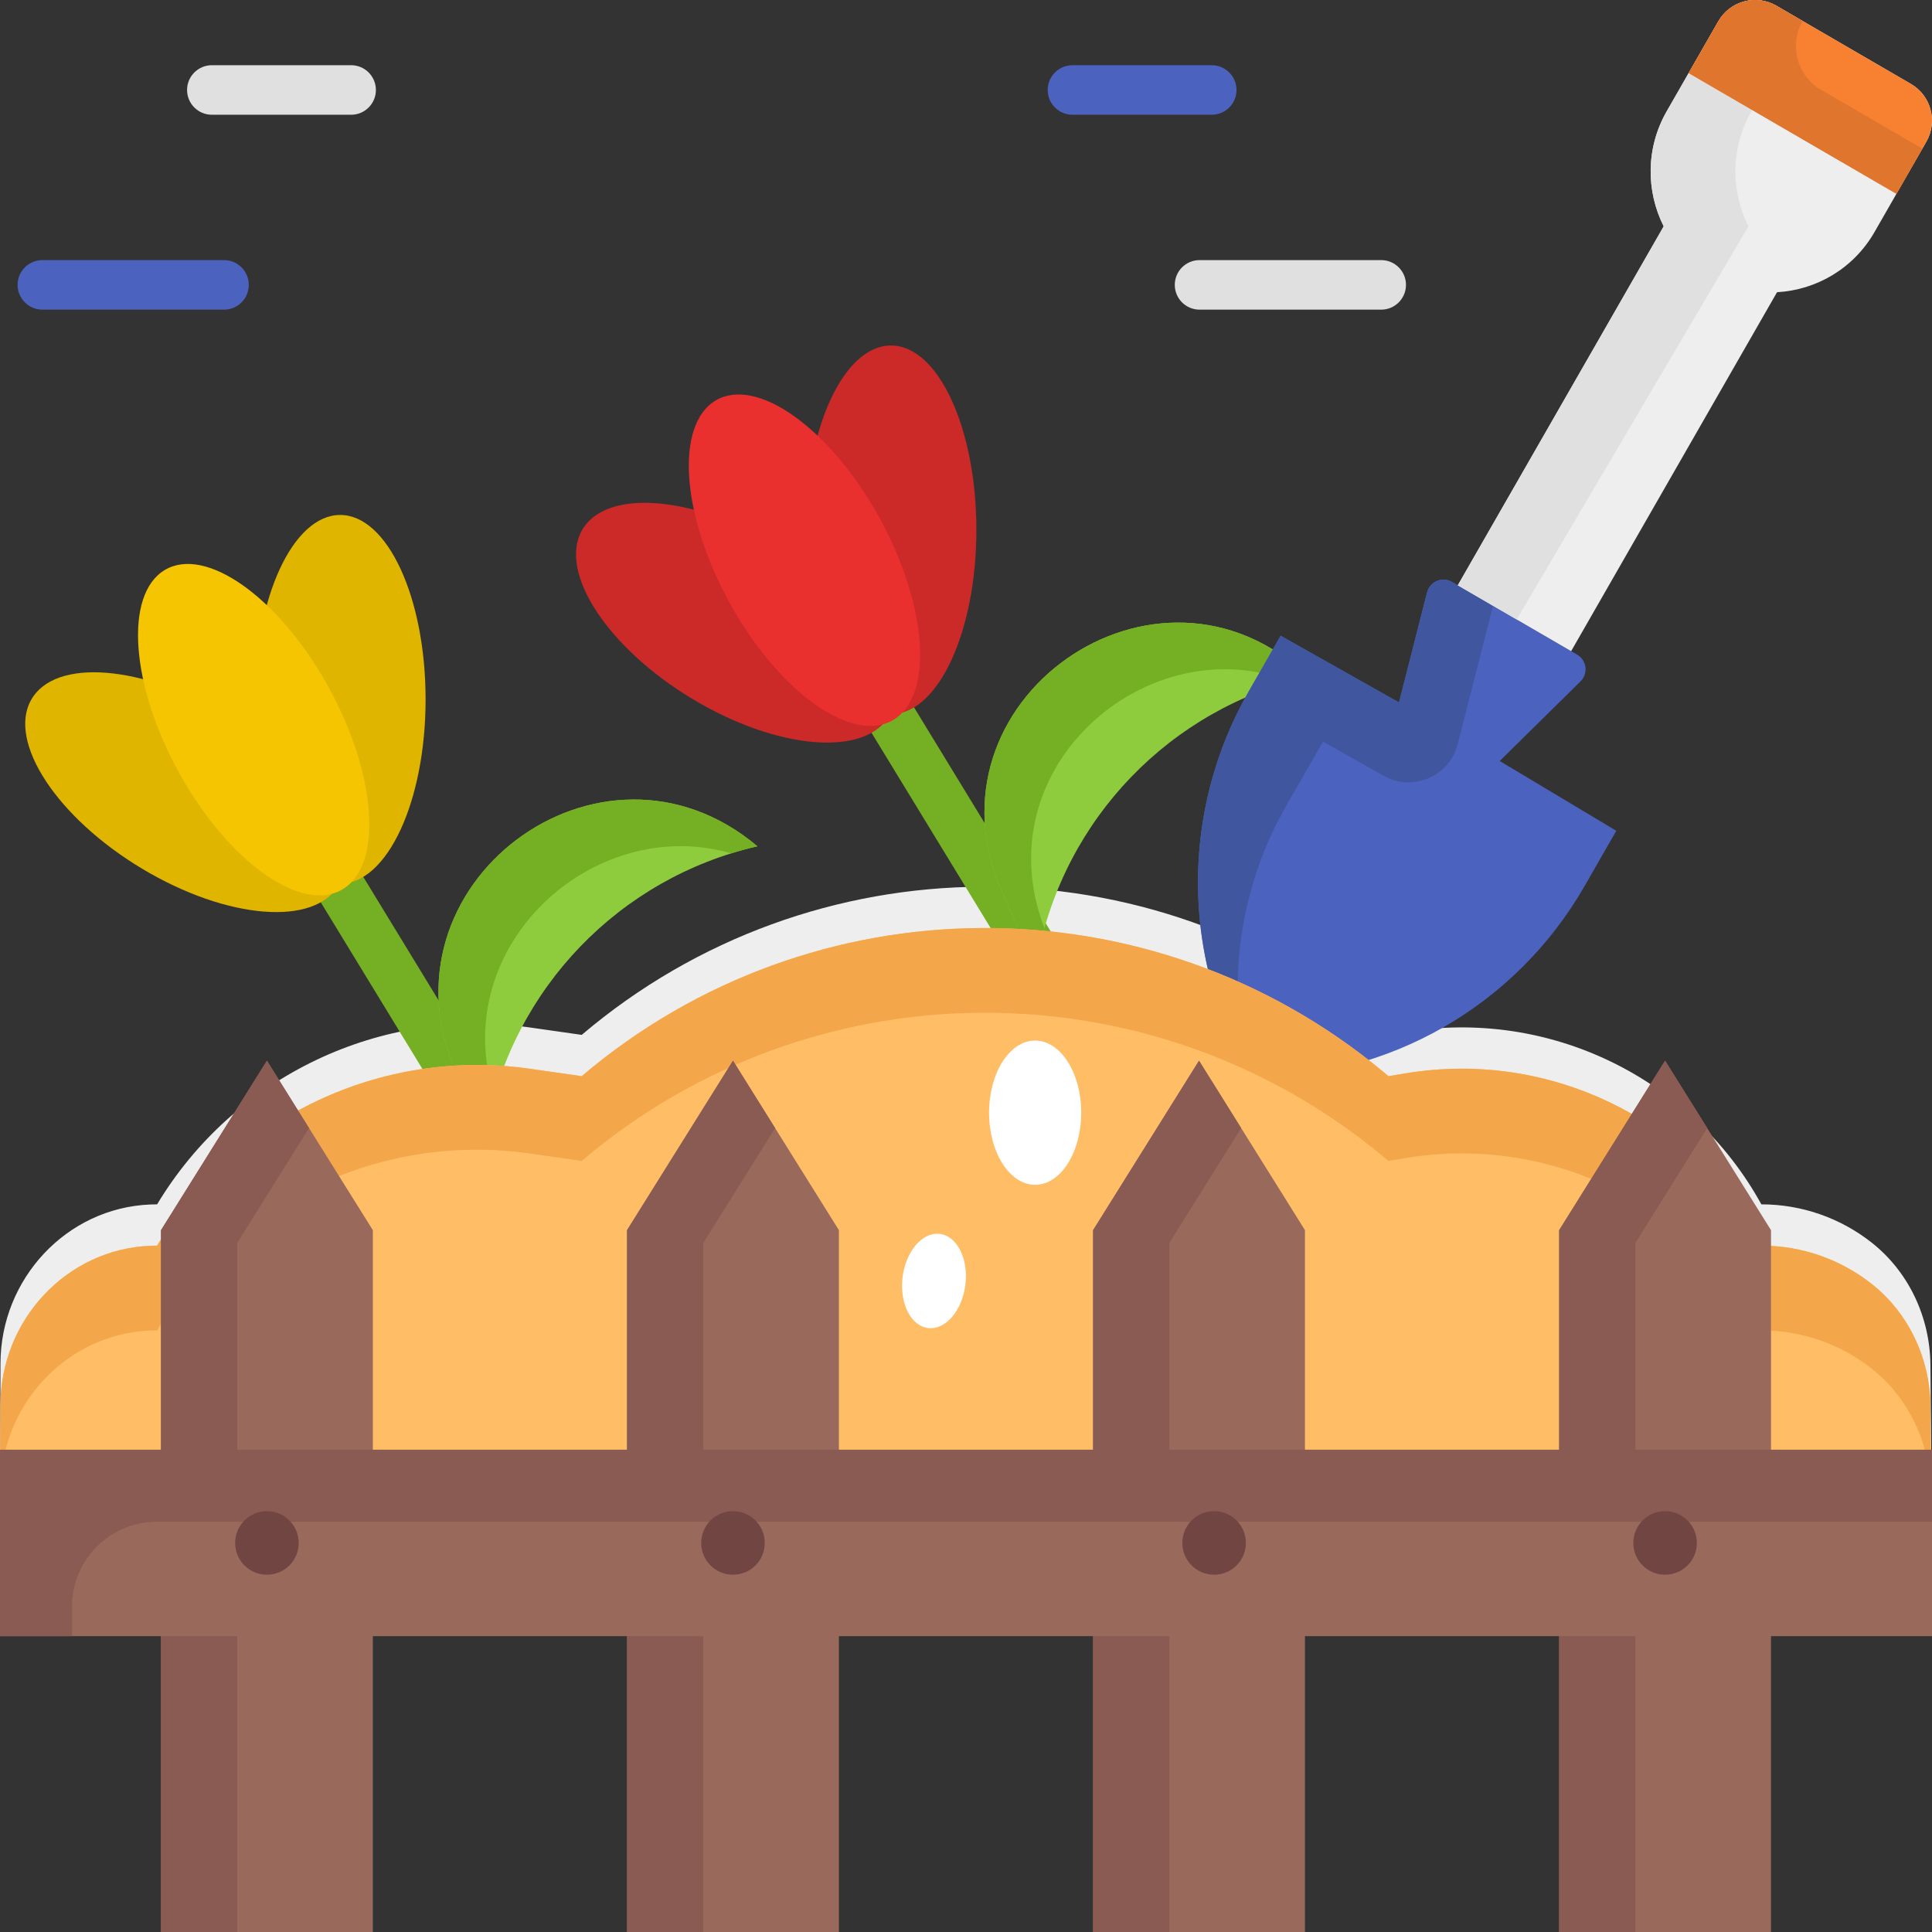 <svg id="Layer_1" enable-background="new 0 0 468 468" height="512" viewBox="0 0 468 468" width="512" xmlns="http://www.w3.org/2000/svg"><rect x="0" y="0" width="468" height="468" fill="#333333" stroke="none"/><g><g><path d="m468 371.789h-468l.118-41.56c.058-20.402 15.947-37.648 36.333-38.461.533-.021 1.069-.032 1.607-.032 18.698-31.095 54.252-47.981 90.23-42.853l12.627 1.8c55.899-47.47 137.829-47.894 194.217-1.007l1.211 1.007 4.195-.694c34.679-5.733 69.207 11.003 86.127 41.746 9.909 0 19.224 3.381 26.644 9.208 9.067 7.12 14.204 18.139 14.31 29.666z" fill="#eee"/></g><g><g><path d="m118.278 279.559c-2.023 0-3.997-1.023-5.128-2.876l-37.34-61.209c-1.726-2.829-.831-6.521 1.997-8.247 2.829-1.727 6.521-.831 8.247 1.998l37.34 61.209c1.726 2.829.831 6.521-1.997 8.247-.975.594-2.054.878-3.119.878z" fill="#75af23"/></g><g><path d="m117.446 275.369-6.909-15.514c-20.223-45.407 34.915-86.879 72.931-54.855-33.403 7.696-59.118 34.379-65.576 68.043z" fill="#8ecc3e"/></g><g><path d="m177.145 206.712c2.074-.646 4.182-1.22 6.323-1.713-38.017-32.024-93.155 9.449-72.932 54.856l6.909 15.514.447-2.326c.49-2.553 1.103-5.06 1.81-7.528-11.458-36.474 24.14-68.447 57.443-58.803z" fill="#75af23"/></g><g><path d="m55.17 173.323c20.602 12.332 32.673 30.645 26.961 40.902s-27.044 8.575-47.646-3.757-32.673-30.645-26.961-40.902 27.044-8.575 47.646 3.757z" fill="#e0b500"/></g><g><ellipse cx="82.407" cy="169.401" fill="#e0b500" rx="20.685" ry="44.659"/></g><g><path d="m79.362 166.029c11.895 21.36 13.517 43.477 3.624 49.399-9.894 5.922-27.556-6.593-39.451-27.953s-13.517-43.477-3.624-49.399 27.556 6.593 39.451 27.953z" fill="#f4c500"/></g></g><g><g><path d="m251.699 238.506c-2.023 0-3.997-1.023-5.128-2.876l-37.34-61.209c-1.726-2.829-.831-6.521 1.997-8.247 2.829-1.728 6.521-.832 8.247 1.998l37.34 61.209c1.726 2.829.831 6.521-1.997 8.247-.975.595-2.054.878-3.119.878z" fill="#75af23"/></g><g><path d="m250.867 234.316-8.092-18.169c-20.603-46.26 37.497-87.182 74.114-52.2-33.403 7.696-59.118 34.379-65.576 68.043z" fill="#8ecc3e"/></g><g><path d="m312.509 165.092c1.446-.414 2.903-.804 4.381-1.145-36.617-34.981-94.717 5.94-74.114 52.201l8.092 18.169.447-2.326c.463-2.413 1.036-4.786 1.693-7.124-15.009-39.002 25.123-73.221 59.501-59.775z" fill="#75af23"/></g><g><path d="m188.591 132.27c20.602 12.332 32.673 30.645 26.961 40.902s-27.044 8.575-47.646-3.757-32.673-30.645-26.961-40.902 27.044-8.575 47.646 3.757z" fill="#cc2929"/></g><g><ellipse cx="215.828" cy="128.349" fill="#cc2929" rx="20.685" ry="44.659"/></g><g><path d="m212.783 124.977c11.895 21.36 13.517 43.477 3.624 49.399s-27.556-6.593-39.451-27.953-13.517-43.477-3.624-49.399 27.556 6.593 39.451 27.953z" fill="#ea2f2f"/></g></g><g><g><g><path d="m303.049 260.99c-16.968-28.843-17.164-64.571-.512-93.598l7.682-13.392 28.664 16.161 6.803-26.663c.674-2.64 3.685-3.903 6.04-2.535l30.313 17.615c2.34 1.36 2.747 4.573.819 6.473l-19.571 19.291 28.237 16.904-7.68 13.389c-16.638 29.003-47.522 46.722-80.795 46.355z" fill="#4c62bf"/></g><g><path d="m311.613 195.118 8.869-15.46 14.657 8.263c7.062 3.982 15.978.172 17.982-7.683l8.547-33.498-9.942-5.777c-2.356-1.369-5.367-.105-6.04 2.535l-6.803 26.663-28.663-16.16-7.682 13.392c-16.308 28.43-16.445 63.283-.503 91.805-4.89-21.495-1.712-44.398 9.578-64.08z" fill="#4057a0"/></g></g><g><g><path d="m462.892 20.327c4.881 2.837 6.555 9.083 3.746 13.98l-12.559 21.894c-5.1 8.891-14.138 14.059-23.615 14.579l-49.879 86.953-27.455-15.954 49.879-86.953c-4.292-8.521-4.364-18.983.736-27.873l12.502-21.794c2.832-4.936 9.139-6.626 14.059-3.767z" fill="#eee"/></g><g><path d="m367.389 150.065 56.145-95.239c-4.292-8.521-4.364-18.983.736-27.873l12.502-21.794c.001-.002.003-.004.004-.007l-6.472-3.76c-4.92-2.859-11.227-1.169-14.059 3.767l-12.502 21.794c-5.1 8.891-5.028 19.353-.736 27.873l-49.879 86.953z" fill="#e0e0e0"/></g></g><g><g><path d="m466.638 34.307c2.809-4.897 1.135-11.144-3.746-13.981l-32.587-18.935c-4.92-2.859-11.227-1.169-14.059 3.767l-7.193 12.54 50.334 29.249z" fill="#f78131"/></g><g><path d="m436.663 5.086-6.358-3.694c-4.92-2.859-11.227-1.169-14.059 3.767l-7.193 12.54 50.334 29.249 6.271-10.932-24.527-14.253c-5.822-3.385-7.819-10.836-4.468-16.677z" fill="#e0752d"/></g></g></g><g><g><path d="m468 381.789h-468l.118-41.56c.058-20.402 15.947-37.648 36.333-38.461.533-.021 1.069-.032 1.607-.032 18.698-31.095 54.252-47.981 90.23-42.853l12.627 1.8c55.899-47.47 137.829-47.894 194.217-1.007l1.211 1.007 4.195-.694c34.679-5.733 69.207 11.003 86.127 41.746 9.909 0 19.224 3.381 26.644 9.208 9.067 7.12 14.204 18.139 14.31 29.666z" fill="#ffbd66"/></g><g><path d="m.118 360.756c.058-20.402 15.947-37.648 36.333-38.461.533-.021 1.069-.032 1.606-.032 18.698-31.095 54.252-47.981 90.23-42.853l12.627 1.8c55.899-47.469 137.829-47.894 194.217-1.007l1.212 1.007 4.195-.694c34.679-5.733 69.206 11.003 86.127 41.746 9.909 0 19.224 3.381 26.644 9.208 9.067 7.12 14.204 18.138 14.31 29.666l.19 20.652h.191l-.38-41.178c-.106-11.528-5.243-22.546-14.31-29.666-7.421-5.827-16.736-9.208-26.644-9.208-16.92-30.744-51.448-47.479-86.127-41.746l-4.195.694-1.212-1.007c-56.388-46.887-138.318-46.462-194.217 1.007l-12.627-1.8c-35.978-5.128-71.532 11.757-90.23 42.853-.537 0-1.073.011-1.606.032-20.386.813-36.275 18.059-36.333 38.461l-.119 41.559h.058z" fill="#f4a64a"/></g></g><g><g><g><path d="m90.316 468h-51.316v-170.013l25.658-41.052 25.658 41.052z" fill="#99695c"/></g><g><path d="m57.474 301.066 17.383-27.813-10.199-16.318-25.658 41.052v170.013h18.474z" fill="#895b52"/></g></g><g><g><path d="m203.211 468h-51.316v-170.013l25.658-41.052 25.658 41.052z" fill="#99695c"/></g><g><path d="m170.368 301.066 17.384-27.813-10.199-16.318-25.658 41.052v170.013h18.473z" fill="#895b52"/></g></g><g><g><path d="m316.105 468h-51.316v-170.013l25.658-41.052 25.658 41.052z" fill="#99695c"/></g><g><path d="m283.263 301.066 17.383-27.813-10.199-16.318-25.658 41.052v170.013h18.474z" fill="#895b52"/></g></g><g><g><path d="m429 468h-51.316v-170.013l25.658-41.052 25.658 41.052z" fill="#99695c"/></g><g><path d="m396.158 301.066 17.383-27.813-10.199-16.318-25.658 41.052v170.013h18.474z" fill="#895b52"/></g></g><g><g><path d="m0 351.178h468v45.158h-468z" fill="#99695c"/></g><g><path d="m37.974 368.625h430.026v-17.447h-468v45.158h17.447v-7.184c0-11.337 9.19-20.527 20.527-20.527z" fill="#895b52"/></g><g><circle cx="64.658" cy="373.757" fill="#704542" r="7.697"/></g><g><circle cx="177.553" cy="373.757" fill="#704542" r="7.697"/></g><g><circle cx="294.1" cy="373.757" fill="#704542" r="7.697"/></g><g><circle cx="403.342" cy="373.757" fill="#704542" r="7.697"/></g></g></g><g><g><path d="m85.056 27.796h-33.74c-3.313 0-6-2.687-6-6s2.687-6 6-6h33.74c3.313 0 6 2.687 6 6s-2.687 6-6 6z" fill="#e0e0e0"/></g><g><path d="m54.267 75.007h-44.004c-3.313 0-6-2.687-6-6s2.687-6 6-6h44.004c3.313 0 6 2.687 6 6s-2.687 6-6 6z" fill="#4c62bf"/></g></g><g><g><path d="m293.526 27.796h-33.74c-3.313 0-6-2.687-6-6s2.687-6 6-6h33.74c3.313 0 6 2.687 6 6s-2.686 6-6 6z" fill="#4c62bf"/></g><g><path d="m334.579 75.007h-44.004c-3.313 0-6-2.687-6-6s2.687-6 6-6h44.004c3.313 0 6 2.687 6 6s-2.686 6-6 6z" fill="#e0e0e0"/></g></g><g><path d="m218.527 310.65c-.306 6.317 2.9 11.279 7.16 11.084 4.261-.195 7.963-5.474 8.269-11.79.306-6.317-2.9-11.279-7.16-11.084-4.26.194-7.963 5.473-8.269 11.79z" fill="#fff"/></g><g><ellipse cx="250.747" cy="269.533" fill="#fff" rx="11.162" ry="17.472"/></g></g></svg>